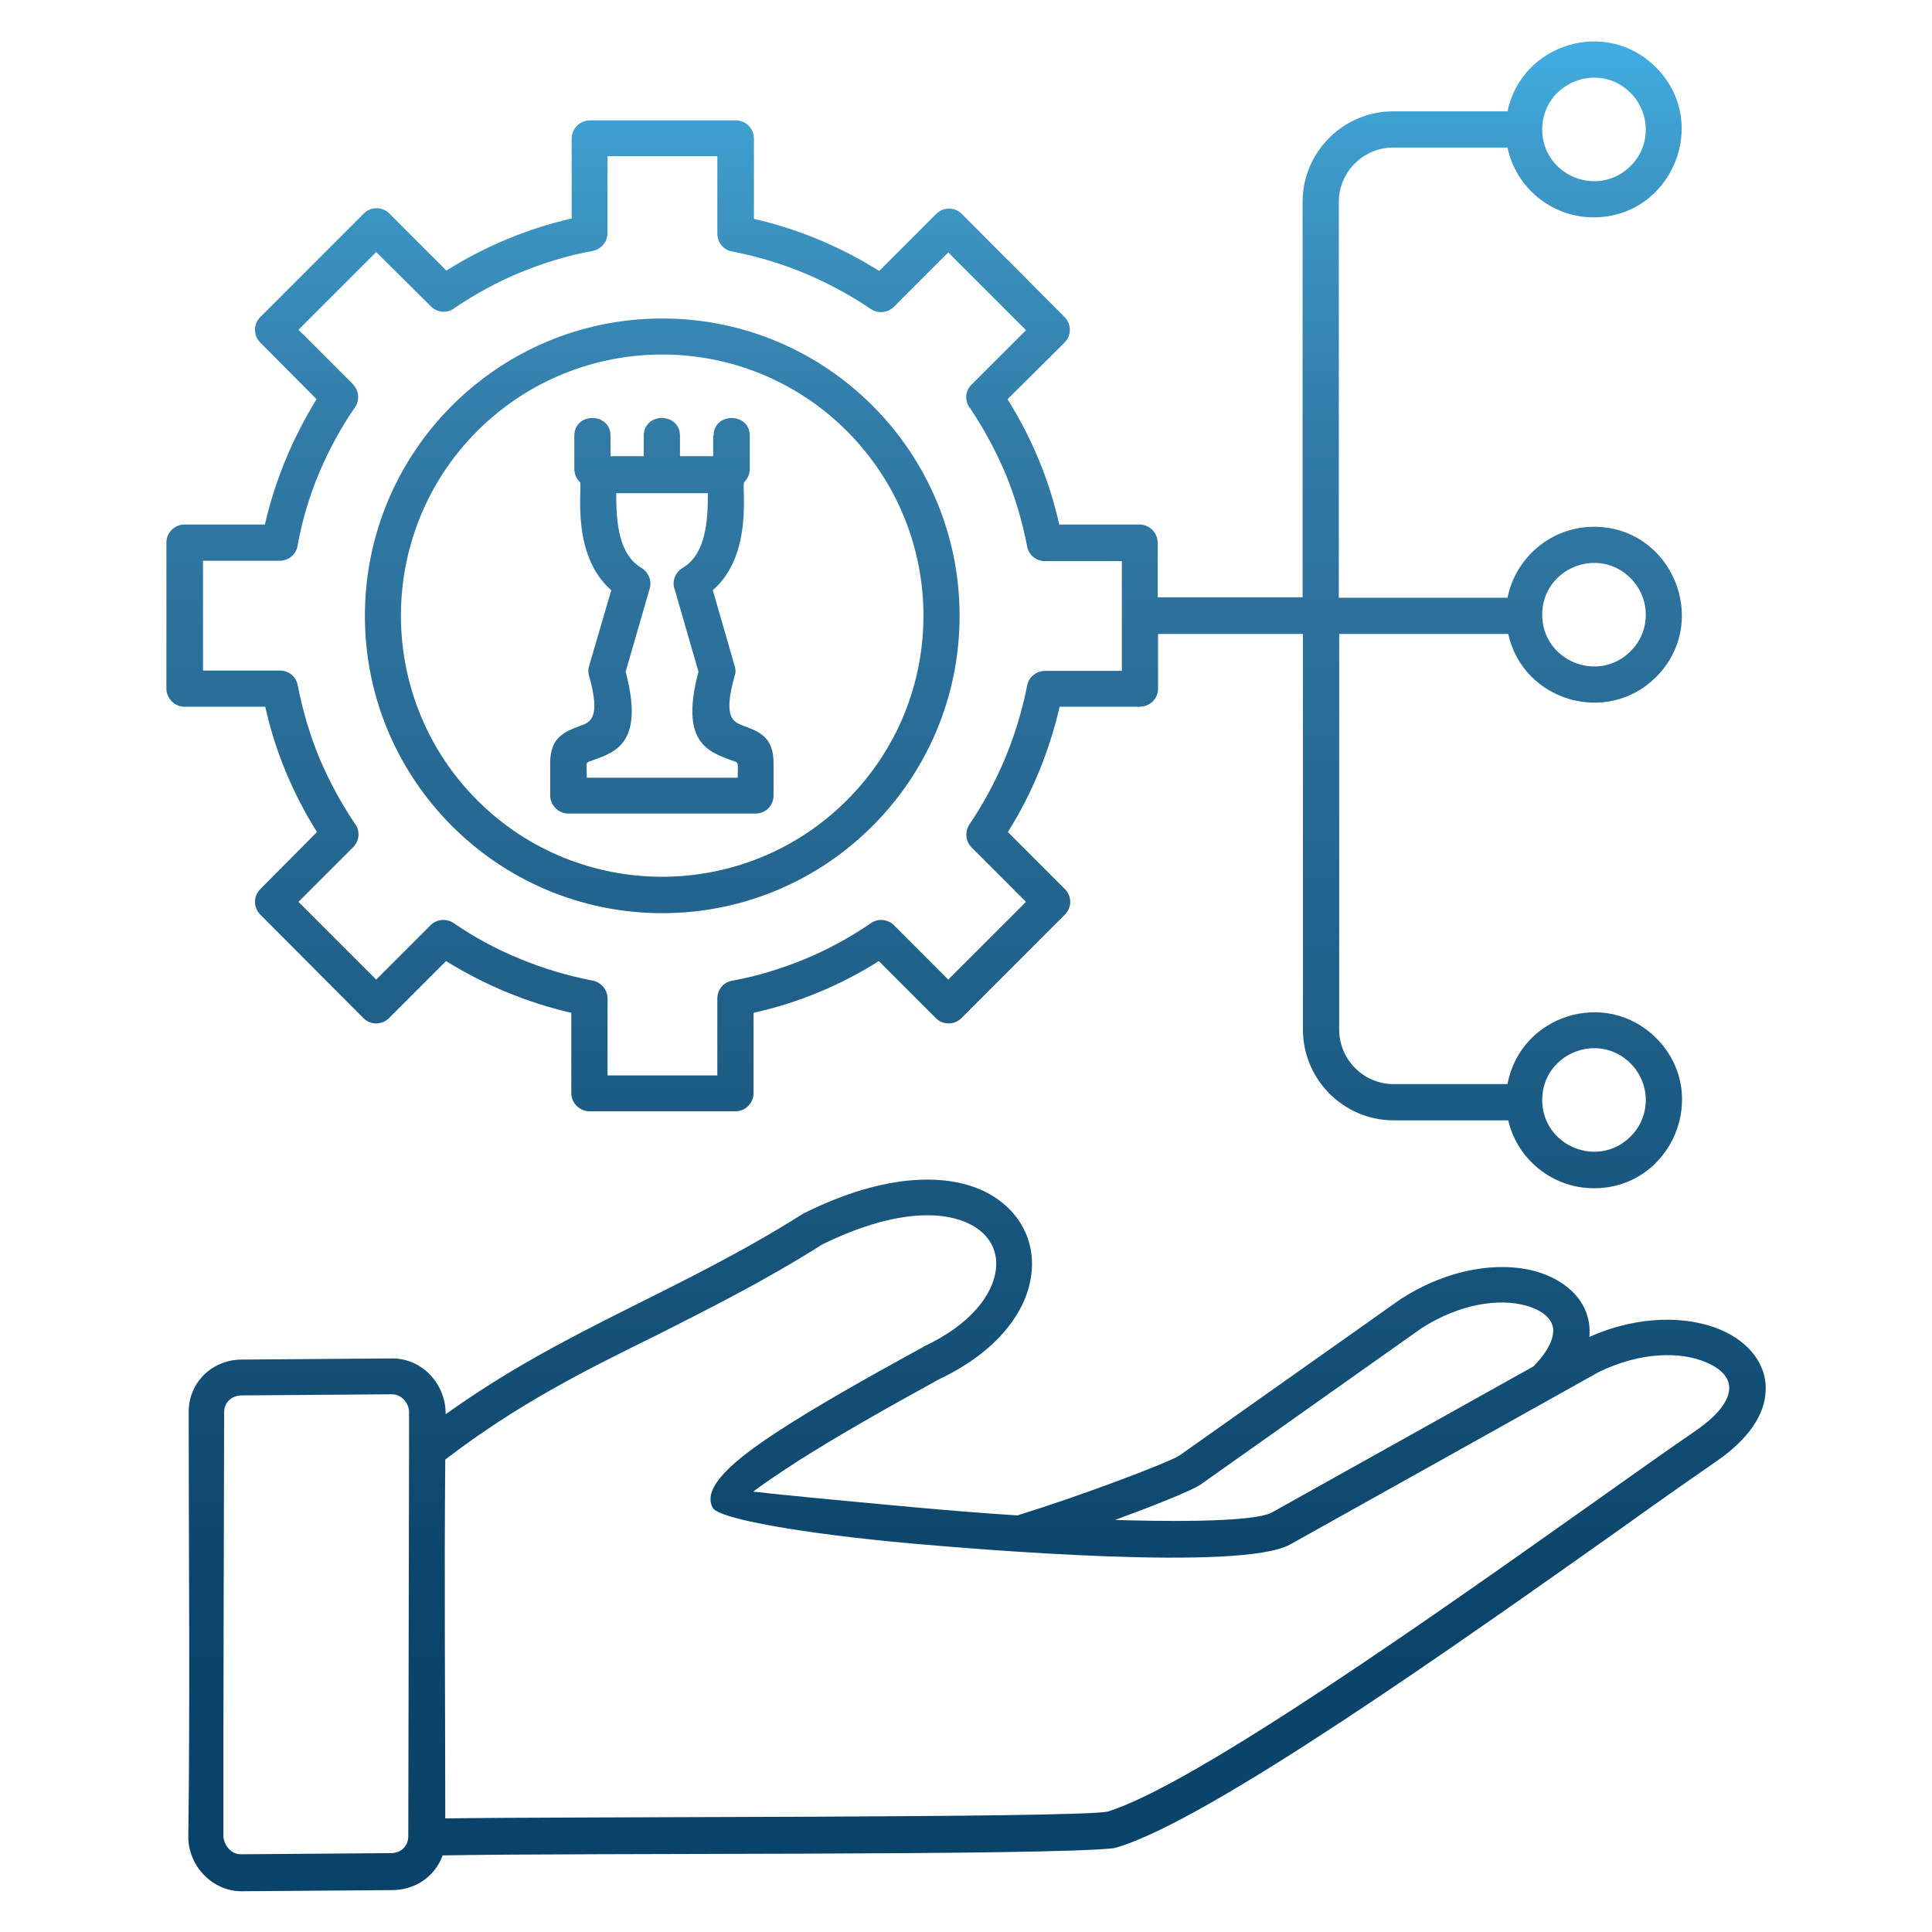 <svg id="Layer_1" enable-background="new 0 0 512 512" height="512" viewBox="0 0 512 512" width="512" xmlns="http://www.w3.org/2000/svg" xmlns:xlink="http://www.w3.org/1999/xlink"><linearGradient id="SVGID_1_" gradientUnits="userSpaceOnUse" x1="256" x2="256" y1="11.004" y2="500.996"><stop offset="0" stop-color="#41ade2"/><stop offset=".069" stop-color="#3d99c8"/><stop offset=".216" stop-color="#327aa6"/><stop offset=".831" stop-color="#0c456b"/><stop offset="1" stop-color="#09436a"/></linearGradient><path d="m64.1 360.3c13.3-.1 26.6-.2 39.9-.3 7.9 0 14.2 6.8 14.1 14.8 31.8-22.8 61.2-32 94.8-53.2.1-.1.3-.2.4-.2 21.6-10.7 38.4-10.6 48.5-5.2 8.2 4.4 12.7 12.5 11.5 21.6-1.2 9.8-9 20.4-24.4 27.7-14.6 8-27.9 15.6-37.6 21.8-5.4 3.5-9.5 6.3-11.7 8 6 .7 22.5 2.3 42.2 4.1 8.9.8 18.3 1.6 27.8 2.2 8.7-2.7 17.9-5.9 25.7-8.8 9.2-3.4 16.2-6.3 17.3-7.1l58.7-41.5.2-.1c12.6-8.1 26-9.8 35.4-7.2 8.3 2.3 15.1 8.4 14.3 17.4 13.2-5.9 26.3-5.6 35-1.8 6.9 3 12.2 8.8 11.7 16.4-.3 5.8-4.2 12.2-12.8 18.2-5.8 4-15.1 10.5-25.7 18.1-42.7 30.2-109.1 77.3-133.5 84.4-.3.1-.5.1-.8.2-18.1 2-139.8 1.2-177.8 1.9-2 5.6-7.3 9.2-13.4 9.2-13.3.1-26.6.2-39.9.3-7.8 0-14.1-6.8-14.1-14.4.5-37.3.1-75 .1-112.4-.1-8.1 6.3-14.1 14.1-14.1zm53.9 26.5c-.3 31.6 0 63.4 0 95.1 32.1-.5 166.9-.1 175.5-1.8 23.2-7.1 88.3-53.2 130.2-82.9 10-7.1 18.6-13.2 25.9-18.2 9.1-6.3 12.6-13.6 2.7-17.9-6.8-3-17.5-2.9-28.6 2.5l-81.8 45.7c-12.9 7.2-82.7 1.3-100.8-.3-27.6-2.5-50.5-6.4-52.2-9.4-3.1-5.5 6.1-13 17.3-20.3 9.8-6.4 23.4-14.1 38.2-22.2.2-.1.3-.2.5-.3 12.1-5.7 18.1-13.4 19-20.2.7-5.2-1.8-9.5-6.5-12-7.7-4.1-21.2-3.8-39.5 5.2-15.7 9.9-30 17-43.8 24-18.9 9.3-36.8 18.2-56.1 33zm-14.1-17.3-39.9.3c-2.5 0-4.6 1.8-4.6 4.4-.1 37.4-.2 74.9-.2 112.3 0 2.4 2.1 4.9 4.5 4.9l39.9-.3c2.6 0 4.6-1.8 4.6-4.5.1-33.9.1-67.9.2-101.8v-10.4c.1-2.4-1.9-4.9-4.5-4.9zm191.6 33.3c9.5.3 36.4.9 41.6-2l69.3-38.7c3.9-4 5.4-7.4 5.2-9.9-.3-3.3-3.9-5.3-7.2-6.2-7.1-2-17.6-.5-27.7 6l-58.5 41.4c-2.4 1.7-13.7 6.1-22.7 9.4zm-106.4-287.3c0-6.3 9.6-6.3 9.6 0v8.8c0 1.4-.6 2.6-1.5 3.5 0 .3 0 .1 0 0-.7 1 2.6 19.2-8.3 28.6l5.8 20.1c.3.9.3 1.8 0 2.6-3.2 11.2-.3 12.2 2.2 13.2 4.3 1.6 8.1 3 8.1 9.9v8.6c0 2.7-2.1 4.8-4.8 4.8h-49.6c-2.6 0-4.8-2.2-4.8-4.8v-8.6c0-6.9 3.9-8.3 8.1-9.9 2.5-.9 5.4-2 2.2-13.2-.3-1-.2-2 .1-2.9l5.8-19.8c-10.9-9.4-7.6-27.6-8.3-28.6 0 .1 0 .3 0 0-.9-.9-1.5-2.1-1.5-3.5v-8.8c0-6.3 9.6-6.3 9.6 0v5.4h8.8v-5.4c0-6.3 9.6-6.3 9.6 0v5.4h8.8v-5.4zm6.4 90.6c0-4.6.5-3.8-1.9-4.7-6.2-2.3-13.4-4.9-8.5-23.4l-6.3-21.8c-.8-2.1.1-4.5 2.1-5.7 6.1-3.6 6.7-12.2 6.7-19.8h-24.3c0 7.7.6 16.2 6.7 19.8 1.8 1.1 2.8 3.3 2.2 5.4l-6.4 22.1c4.9 18.5-2.3 21.2-8.5 23.4-2.4.9-1.8.1-1.8 4.7zm-20-121.7c43.5 0 78.8 35.3 78.8 78.8s-35.3 78.8-78.8 78.8-78.8-35.3-78.8-78.8 35.3-78.8 78.8-78.8zm48.9 29.8c-27-27-70.8-27-97.9 0-27 27-27 70.9 0 97.9s70.9 27 97.9 0c27.1-27 27.1-70.8 0-97.9zm198 25.4c20.7 0 31.1 25.1 16.5 39.8-13 13-35.3 6.4-39.2-11.4h-44.8v104.9c0 7.9 6.5 14.4 14.4 14.4h30.2c3.4-18.3 26.1-25.5 39.4-12.2 14.7 14.7 4.2 39.8-16.5 39.8-10.9 0-20.3-7.6-22.7-18h-30.4c-13.2 0-24-10.8-24-24v-104.9h-38.4v14.5c0 2.7-2.2 4.9-5.2 4.8h-20.9c-2.7 11.8-7.3 23-13.7 33.2l15.1 15.1c1.9 1.9 1.9 4.9 0 6.8l-27.4 27.4c-1.9 1.9-4.9 1.9-6.8 0l-15.1-15.1c-10.1 6.4-21.4 11.1-33.2 13.7v21.3c0 2.7-2.2 4.8-4.8 4.8h-38.7c-2.6 0-4.8-2.2-4.8-4.8v-21.3c-11.8-2.7-23-7.4-33.2-13.7l-15.1 15.1c-1.9 1.9-4.9 1.9-6.8 0l-27.3-27.4c-1.9-1.9-1.9-4.9 0-6.8l15-15.1c-6.4-10.2-11.1-21.4-13.7-33.2h-21.4c-2.6 0-4.8-2.2-4.8-4.8v-38.7c0-2.7 2.2-4.8 4.8-4.8h21.3c2.7-11.8 7.4-23 13.7-33.2l-14.9-15c-1.9-1.9-1.9-4.9 0-6.8l27.4-27.4c1.9-1.9 4.9-1.9 6.8 0l15.1 15.1c10.2-6.4 21.4-11.1 33.2-13.8v-21.2c0-2.6 2.2-4.8 4.8-4.8h38.7c2.7 0 4.8 2.2 4.8 4.8v21.3c11.8 2.7 23 7.4 33.2 13.8l15.1-15.1c1.9-1.9 4.9-1.9 6.8 0l27.2 27.3c1.9 1.9 1.9 4.9 0 6.8l-15.1 15c6.4 10.2 11.1 21.4 13.7 33.2h21.3c2.6 0 4.8 2.2 4.8 4.8v14.5h38.4v-104.8c0-13.2 10.8-24 24-24h30.3c3.8-18 26.2-24.8 39.3-11.7 14.7 14.7 4.2 39.8-16.5 39.8-11.1 0-20.6-7.9-22.8-18.5h-30.3c-7.9 0-14.4 6.5-14.4 14.4v104.9h44.7c2.2-10.8 11.7-18.8 22.9-18.8zm9.7 13.6c-8.6-8.6-23.4-2.5-23.4 9.7s14.8 18.3 23.4 9.7c5.4-5.3 5.4-14 0-19.4zm0 128.6c-8.6-8.6-23.4-2.5-23.4 9.7s14.8 18.3 23.4 9.7c5.4-5.3 5.4-14 0-19.4zm0-257.2c-8.6-8.6-23.4-2.5-23.4 9.7s14.8 18.3 23.4 9.7c5.4-5.3 5.4-14 0-19.4zm-242 16.8h-29.1v20.1c.1 2.4-1.5 4.5-3.9 5-6.7 1.2-13.1 3.2-19.2 5.7s-11.9 5.7-17.4 9.4c-1.9 1.5-4.6 1.3-6.3-.4l-14.5-14.4-20.6 20.6 14.4 14.4c1.6 1.6 1.9 4.2.6 6.1-3.8 5.5-7 11.4-9.6 17.6-2.5 6-4.4 12.3-5.6 18.9-.3 2.4-2.3 4.2-4.8 4.2h-20.3v29.1h20.4c2.3 0 4.3 1.6 4.7 3.9 1.3 6.7 3.2 13.1 5.7 19.2 2.6 6.1 5.7 11.9 9.4 17.4 1.5 1.9 1.3 4.6-.4 6.3l-14.5 14.5 20.6 20.6 14.4-14.4c1.6-1.6 4.1-1.9 6.1-.6 5.5 3.8 11.4 7 17.6 9.5 6 2.5 12.3 4.4 18.9 5.7 2.4.3 4.3 2.3 4.3 4.8v20.4h29.1v-20.4c0-2.3 1.6-4.3 3.9-4.7 6.7-1.2 13.1-3.2 19.2-5.7s11.9-5.7 17.4-9.4c1.9-1.5 4.6-1.3 6.3.4l14.4 14.4 20.6-20.6-14.4-14.4c-1.6-1.6-1.9-4.1-.6-6.1 7.5-11.1 12.7-23.6 15.3-36.8.4-2.2 2.4-3.9 4.7-3.9h20.4v-29.1h-20.4c-2.3 0-4.3-1.6-4.7-3.9-1.3-6.7-3.2-13.1-5.7-19.2-2.6-6.1-5.7-11.9-9.4-17.4-1.5-1.9-1.4-4.6.4-6.3l14.4-14.4-20.6-20.6-14.4 14.4c-1.6 1.6-4.2 1.9-6.1.6-5.5-3.7-11.4-6.9-17.6-9.5-6-2.5-12.3-4.4-18.9-5.7-2.4-.3-4.2-2.3-4.2-4.8z" fill="url(#SVGID_1_)"/></svg>